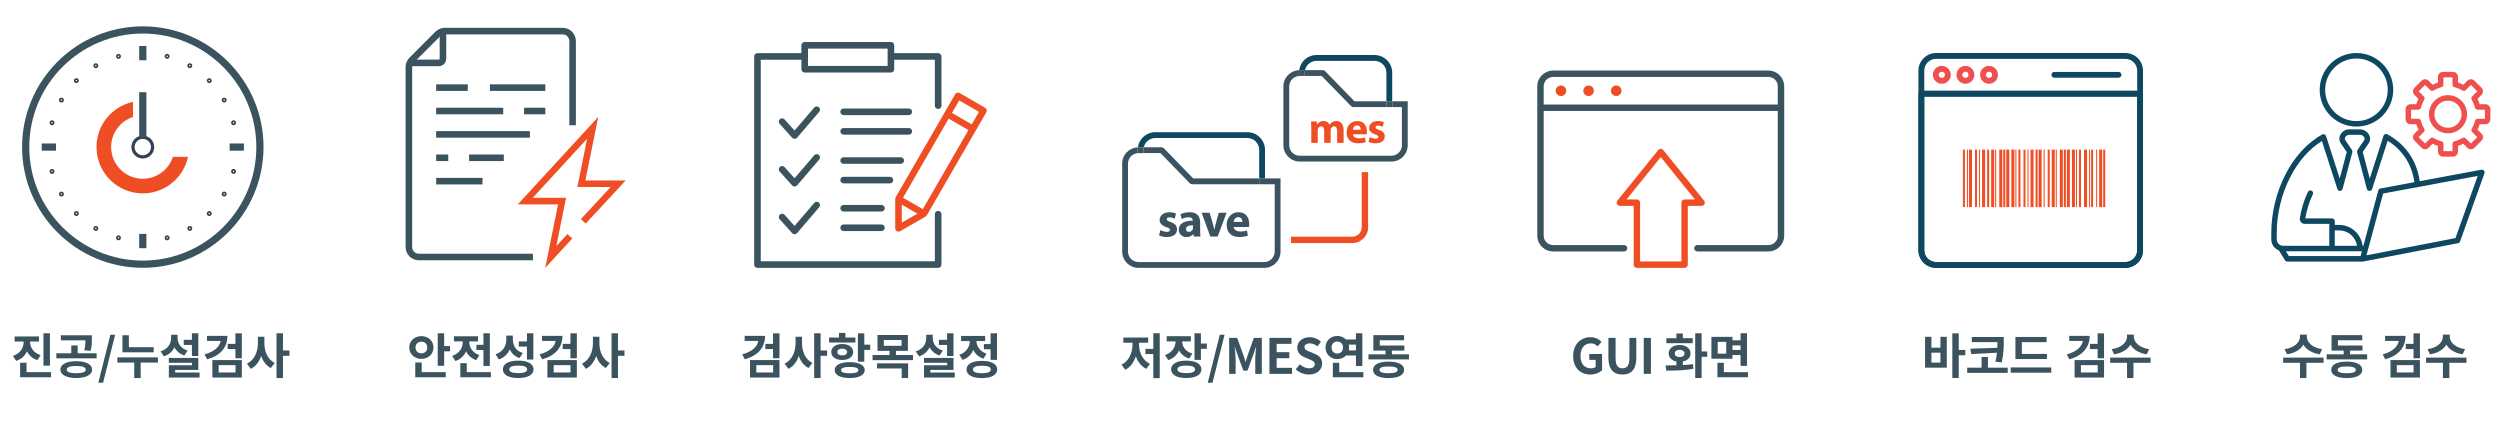 <?xml version="1.0" encoding="utf-8"?>
<!-- Generator: Adobe Illustrator 16.0.0, SVG Export Plug-In . SVG Version: 6.00 Build 0)  -->
<!DOCTYPE svg PUBLIC "-//W3C//DTD SVG 1.1//EN" "http://www.w3.org/Graphics/SVG/1.1/DTD/svg11.dtd">
<svg version="1.1" id="Layer_1" xmlns="http://www.w3.org/2000/svg" xmlns:xlink="http://www.w3.org/1999/xlink" x="0px" y="0px"
	 width="1042px" height="181px" viewBox="0 -17.5 1042 181" enable-background="new 0 -17.5 1042 181" xml:space="preserve">
<g>
	<path fill-rule="evenodd" clip-rule="evenodd" fill="#3B535F" d="M351.624,38.618c-0.761,0-1.377-0.614-1.377-1.374
		c0-0.76,0.616-1.377,1.377-1.377h27.166c0.761,0,1.376,0.617,1.376,1.377c0,0.76-0.615,1.374-1.376,1.374H351.624L351.624,38.618z
		 M372.71,4.646V1.377c0-0.76-0.617-1.377-1.375-1.377h-35.94c-0.758,0-1.375,0.618-1.375,1.377v3.269h-18.31
		c-0.759,0-1.376,0.617-1.376,1.377v86.753c0,0.761,0.617,1.377,1.376,1.377h75.311c0.759,0,1.375-0.616,1.375-1.377v-21
		c0-0.765-0.616-1.377-1.375-1.377c-0.761,0-1.377,0.612-1.377,1.377v19.623h-72.559V7.396h16.935v3.954
		c0,0.76,0.617,1.377,1.375,1.377h35.94c0.758,0,1.375-0.617,1.375-1.377V7.396h16.935v19.149c0,0.759,0.616,1.373,1.377,1.373
		c0.759,0,1.375-0.614,1.375-1.373V6.022c0-0.76-0.616-1.377-1.375-1.377H372.71L372.71,4.646z M369.96,2.754v3.269v3.95h-33.187
		v-3.95V2.754H369.96L369.96,2.754z M351.624,70.663c-0.761,0-1.377-0.618-1.377-1.377s0.616-1.377,1.377-1.377h15.77
		c0.762,0,1.377,0.618,1.377,1.377s-0.615,1.377-1.377,1.377H351.624L351.624,70.663z M351.624,78.807
		c-0.761,0-1.377-0.614-1.377-1.377c0-0.761,0.616-1.373,1.377-1.373h15.77c0.762,0,1.377,0.612,1.377,1.373
		c0,0.763-0.615,1.377-1.377,1.377H351.624L351.624,78.807z M351.624,50.786c-0.761,0-1.377-0.613-1.377-1.373
		c0-0.759,0.616-1.377,1.377-1.377h23.796c0.758,0,1.374,0.618,1.374,1.377c0,0.76-0.616,1.373-1.374,1.373H351.624L351.624,50.786z
		 M351.624,58.934c-0.761,0-1.377-0.617-1.377-1.377c0-0.759,0.616-1.377,1.377-1.377h19.297c0.759,0,1.376,0.618,1.376,1.377
		c0,0.76-0.617,1.377-1.376,1.377H351.624L351.624,58.934z M324.956,73.864c-0.506-0.562-0.461-1.432,0.103-1.938
		c0.564-0.511,1.432-0.467,1.941,0.098l4.163,4.641l8.212-9.583c0.492-0.573,1.359-0.646,1.933-0.15
		c0.577,0.495,0.645,1.357,0.152,1.936l-9.186,10.716c-0.049,0.063-0.104,0.126-0.167,0.182c-0.566,0.507-1.435,0.462-1.943-0.1
		L324.956,73.864L324.956,73.864z M324.956,53.987c-0.506-0.562-0.461-1.432,0.103-1.938c0.564-0.507,1.432-0.463,1.941,0.102
		l4.163,4.635l8.212-9.581c0.492-0.573,1.359-0.641,1.933-0.146c0.577,0.49,0.645,1.356,0.152,1.935l-9.186,10.712
		c-0.049,0.066-0.104,0.125-0.167,0.186c-0.566,0.507-1.435,0.459-1.943-0.107L324.956,53.987L324.956,53.987z M324.956,34.114
		c-0.506-0.565-0.461-1.432,0.103-1.942c0.564-0.507,1.432-0.463,1.941,0.103l4.163,4.634l8.212-9.58
		c0.492-0.574,1.359-0.642,1.933-0.146c0.577,0.491,0.645,1.357,0.152,1.935l-9.186,10.716c-0.049,0.063-0.104,0.126-0.167,0.182
		c-0.566,0.507-1.435,0.463-1.943-0.103L324.956,34.114L324.956,34.114z M351.624,30.474c-0.761,0-1.377-0.618-1.377-1.377
		c0-0.756,0.616-1.374,1.377-1.374h27.166c0.761,0,1.376,0.618,1.376,1.374c0,0.759-0.615,1.377-1.376,1.377H351.624z"/>
	<path fill-rule="evenodd" clip-rule="evenodd" fill="#EF4D23" d="M400.049,21.333l10.546,6.09c0.657,0.376,0.882,1.215,0.506,1.872
		l-4.389,7.605l-0.043,0.067l-20.319,35.195c-0.114,0.233-0.297,0.435-0.54,0.573l-10.546,6.09c-0.22,0.15-0.483,0.234-0.767,0.234
		c-0.76,0-1.377-0.614-1.377-1.374V65.415c0.001-0.129,0.021-0.276,0.063-0.403c0.012-0.063,0.088-0.221,0.125-0.282l24.794-42.942
		c0.379-0.653,1.219-0.879,1.875-0.499L400.049,21.333L400.049,21.333z M375.873,75.304l6.504-3.755l-6.504-3.751V75.304
		L375.873,75.304z M403.654,36.714l-8.249-4.765l-19.033,32.967l8.249,4.761L403.654,36.714L403.654,36.714z M396.777,29.58
		l8.246,4.76l3.016-5.227l-8.246-4.76L396.777,29.58z"/>
</g>
<g>
	<path fill="#3B535F" d="M318.885,122.477c0,4.924-3.039,8.287-8.47,9.787l-1.054-2.067c4.012-1.094,6.261-3.12,6.687-5.593h-5.674
		v-2.127H318.885z M312.604,132.588h12.279v7.254h-12.279V132.588z M315.237,137.755h7.012v-3.06h-7.012V137.755z M324.883,121.422
		v10.396h-2.675v-3.829h-3.222v-2.169h3.222v-4.397H324.883z"/>
	<path fill="#3B535F" d="M334.283,125.557c0,3.363,1.317,6.747,4.316,8.227l-1.621,2.107c-1.945-0.993-3.262-2.797-4.032-5.025
		c-0.811,2.371-2.209,4.336-4.316,5.37l-1.601-2.169c3.141-1.479,4.56-5.045,4.56-8.51v-2.716h2.695V125.557z M344.739,130.805
		h-2.715v9.26h-2.675v-18.662h2.675v7.173h2.715V130.805z"/>
	<path fill="#3B535F" d="M356.529,125.272h-10.982v-2.087h4.134v-1.905h2.695v1.905h4.154V125.272z M351.038,132.547
		c-2.695,0-4.58-1.337-4.58-3.323c0-1.985,1.884-3.343,4.58-3.343s4.58,1.357,4.58,3.343
		C355.618,131.21,353.733,132.547,351.038,132.547z M360.42,136.762c0,2.067-2.411,3.303-6.261,3.303s-6.261-1.235-6.261-3.303
		c0-2.087,2.411-3.323,6.261-3.323S360.42,134.675,360.42,136.762z M351.038,130.622c1.195,0,2.026-0.486,2.026-1.398
		c0-0.911-0.831-1.397-2.026-1.397s-2.026,0.486-2.026,1.397C349.012,130.136,349.843,130.622,351.038,130.622z M357.766,136.762
		c0-0.912-1.256-1.316-3.607-1.316s-3.607,0.404-3.607,1.316c0,0.892,1.256,1.317,3.607,1.317S357.766,137.653,357.766,136.762z
		 M362.71,126.164v2.188h-2.472v4.884h-2.675v-11.814h2.675v4.742H362.71z"/>
	<path fill="#3B535F" d="M380.539,130.48v2.127H363.68v-2.127h7.072v-1.743h-5.005v-6.605h12.665v6.605h-4.985v1.743H380.539z
		 M365.544,133.945h12.969v6.14h-2.675v-4.012h-10.294V133.945z M368.381,126.63h7.396v-2.411h-7.396V126.63z"/>
	<path fill="#3B535F" d="M391.601,130.662c-1.966-0.628-3.344-1.863-4.134-3.424c-0.831,1.742-2.29,3.12-4.417,3.789l-1.378-2.087
		c3.1-0.933,4.397-3.222,4.397-5.593v-1.338h2.695v1.338c0,2.209,1.276,4.377,4.194,5.269L391.601,130.662z M397.943,137.775v2.087
		h-12.807v-5.106h9.646v-1.033h-9.666v-2.047h12.3v5.005h-9.646v1.095H397.943z M394.741,126.266h-3.404v-2.128h3.404v-2.735h2.675
		v9.483h-2.675V126.266z"/>
	<path fill="#3B535F" d="M409.896,132c-2.026-0.669-3.424-1.986-4.235-3.627c-0.811,1.885-2.29,3.404-4.458,4.134l-1.358-2.107
		c2.958-1.034,4.316-3.404,4.397-5.735h-3.667v-2.147h10.031v2.147h-3.627c0.081,2.128,1.378,4.316,4.215,5.249L409.896,132z
		 M415.631,136.498c0,2.27-2.432,3.587-6.383,3.587c-3.972,0-6.403-1.317-6.403-3.587s2.432-3.586,6.403-3.586
		C413.199,132.912,415.631,134.229,415.631,136.498z M412.956,136.498c0-1.053-1.277-1.56-3.708-1.56
		c-2.452,0-3.729,0.507-3.729,1.56c0,1.055,1.277,1.561,3.729,1.561C411.679,138.059,412.956,137.553,412.956,136.498z
		 M412.875,125.9v-4.498h2.675v11.104h-2.675v-4.438h-2.797V125.9H412.875z"/>
</g>
<g>
	<path fill-rule="evenodd" clip-rule="evenodd" fill="#0D4860" d="M806.956,4.598h78.895c2.022,0,3.858,0.829,5.192,2.159
		l0.004,0.004V6.757c1.334,1.333,2.159,3.173,2.159,5.198v74.839c0,2.025-0.825,3.866-2.159,5.198
		c-1.334,1.333-3.17,2.16-5.196,2.16h-78.895c-2.021,0-3.861-0.827-5.194-2.16c-0.024-0.024-0.044-0.048-0.068-0.073
		c-1.289-1.325-2.093-3.139-2.093-5.125V11.955c0-2.021,0.831-3.86,2.161-5.192l0.004-0.006l0.012-0.008l0.008-0.008
		C803.114,5.419,804.947,4.598,806.956,4.598L806.956,4.598z M890.777,22.771h-88.744v64.023c0,1.329,0.531,2.536,1.391,3.428
		c0.02,0.016,0.039,0.031,0.059,0.051c0.89,0.895,2.12,1.448,3.474,1.448h78.895c1.354,0,2.584-0.554,3.479-1.448
		c0.895-0.894,1.448-2.126,1.448-3.479V22.771L890.777,22.771z M802.033,20.342h88.744v-8.387c0-1.354-0.554-2.586-1.448-3.477
		V8.474c-0.891-0.89-2.121-1.444-3.479-1.444h-78.895c-1.354,0-2.584,0.554-3.478,1.444c-0.891,0.894-1.445,2.125-1.445,3.48V20.342
		z"/>
	<path fill-rule="evenodd" clip-rule="evenodd" fill="#0D4860" d="M893.206,21.557v65.237c0,2.025-0.825,3.866-2.159,5.198
		c-1.334,1.333-3.17,2.16-5.196,2.16h-78.895c-2.021,0-3.861-0.827-5.194-2.16c-0.024-0.024-0.044-0.048-0.068-0.073
		c-1.289-1.325-2.093-3.139-2.093-5.125V21.557c0-0.673,0.546-1.215,1.218-1.215h91.174
		C892.664,20.342,893.206,20.884,893.206,21.557L893.206,21.557z M890.777,86.794V22.771h-88.744v64.023
		c0,1.329,0.531,2.536,1.391,3.428c0.02,0.016,0.039,0.031,0.059,0.051c0.89,0.895,2.12,1.448,3.474,1.448h78.895
		c1.354,0,2.584-0.554,3.479-1.448C890.224,89.379,890.777,88.146,890.777,86.794z"/>
	<path fill-rule="evenodd" clip-rule="evenodd" fill="#EF4F4F" d="M819.188,9.958c1.021,0,1.956,0.415,2.633,1.091l0,0l0.004,0.004
		l0,0c0.673,0.677,1.092,1.609,1.092,2.632s-0.419,1.955-1.092,2.629l-0.004,0.002v0.004h-0.004
		c-0.677,0.673-1.607,1.092-2.629,1.092c-1.024,0-1.954-0.419-2.631-1.092v-0.004l-0.004-0.002l-0.004-0.002
		c-0.673-0.677-1.089-1.606-1.089-2.627c0-1.025,0.416-1.955,1.093-2.632l0.004-0.004l0,0v-0.004
		C817.233,10.373,818.163,9.958,819.188,9.958L819.188,9.958z M820.103,12.763c-0.23-0.233-0.555-0.375-0.915-0.375
		c-0.363,0-0.684,0.145-0.917,0.375l-0.004,0.004c-0.233,0.234-0.376,0.556-0.376,0.918c0,0.36,0.143,0.685,0.376,0.916l0.004,0.004
		c0.233,0.232,0.554,0.374,0.917,0.374c0.36,0,0.685-0.142,0.915-0.374l0.008-0.004c0.229-0.231,0.372-0.556,0.372-0.916
		c0-0.362-0.143-0.685-0.372-0.918L820.103,12.763z"/>
	<path fill-rule="evenodd" clip-rule="evenodd" fill="#0D4860" d="M882.989,12.469c0.669,0,1.216,0.544,1.216,1.217
		c0,0.669-0.547,1.215-1.216,1.215h-26.723c-0.673,0-1.219-0.546-1.219-1.215c0-0.673,0.546-1.217,1.219-1.217H882.989z"/>
	<path fill-rule="evenodd" clip-rule="evenodd" fill="#EF4F4F" d="M809.355,9.958c1.021,0,1.954,0.415,2.631,1.091l0,0l0.004,0.004
		l0,0c0.673,0.677,1.092,1.609,1.092,2.632s-0.419,1.955-1.092,2.629l-0.004,0.002v0.004h-0.004
		c-0.677,0.673-1.606,1.092-2.627,1.092c-1.026,0-1.959-0.419-2.632-1.092l-0.005-0.006l-0.012-0.01l-0.008-0.008
		c-0.664-0.673-1.071-1.595-1.071-2.612c0-1.027,0.415-1.957,1.091-2.632l0.005-0.004l0.012-0.012l0.008-0.008
		C807.416,10.367,808.338,9.958,809.355,9.958L809.355,9.958z M810.27,12.763c-0.229-0.233-0.555-0.375-0.914-0.375
		c-0.361,0-0.686,0.143-0.919,0.375l-0.004,0.004c-0.233,0.234-0.376,0.558-0.376,0.918c0,0.358,0.143,0.681,0.376,0.916
		l0.004,0.006c0.233,0.23,0.558,0.372,0.919,0.372c0.359,0,0.685-0.142,0.914-0.374l0.008-0.004
		c0.229-0.231,0.371-0.556,0.371-0.916c0-0.362-0.143-0.685-0.371-0.918L810.27,12.763z"/>
	<path fill-rule="evenodd" clip-rule="evenodd" fill="#EF4F4F" d="M829.021,9.958c1.021,0,1.956,0.415,2.633,1.091l0,0l0.004,0.004
		l0,0c0.672,0.677,1.092,1.609,1.092,2.632s-0.42,1.955-1.092,2.629l-0.004,0.002v0.004h-0.004
		c-0.677,0.673-1.607,1.092-2.629,1.092c-1.024,0-1.954-0.419-2.631-1.092v-0.004l-0.004-0.002l-0.004-0.002
		c-0.673-0.677-1.089-1.606-1.089-2.627c0-1.025,0.416-1.955,1.093-2.632l0.004-0.004l0,0v-0.004
		C827.067,10.373,827.997,9.958,829.021,9.958L829.021,9.958z M829.94,12.763c-0.234-0.233-0.559-0.375-0.919-0.375
		c-0.359,0-0.685,0.145-0.917,0.375l-0.004,0.004c-0.234,0.234-0.376,0.556-0.376,0.918c0,0.36,0.142,0.685,0.376,0.916l0.004,0.004
		c0.232,0.232,0.558,0.374,0.917,0.374c0.36,0,0.685-0.142,0.919-0.374l0.004-0.004c0.229-0.231,0.372-0.556,0.372-0.916
		c0-0.362-0.143-0.685-0.372-0.918L829.94,12.763z"/>
</g>
<g>
	<path fill-rule="evenodd" clip-rule="evenodd" fill="#0D4860" d="M1006.291,58.427c-0.487-3.768-1.772-7.17-3.68-10.086
		c-1.912-2.913-4.449-5.338-7.436-7.167l-6.475,20.122c-0.189,0.6-0.835,0.928-1.432,0.734c-0.385-0.123-0.657-0.428-0.757-0.793
		l0,0l-4.056-15.301c-0.087-0.333-0.02-0.668,0.158-0.933l0,0l2.762-4.052c0.135-0.192,0.193-0.402,0.193-0.605
		c0-0.228-0.066-0.455-0.188-0.663c-0.144-0.237-0.35-0.453-0.598-0.625c-0.333-0.228-0.737-0.364-1.172-0.364h-4.416
		c-0.419,0-0.804,0.131-1.112,0.342c-0.245,0.164-0.438,0.372-0.569,0.601c-0.119,0.207-0.187,0.436-0.187,0.667
		c0,0.216,0.064,0.439,0.206,0.647l2.762,4.052c0.194,0.291,0.242,0.637,0.159,0.946l-4.058,15.289
		c-0.161,0.611-0.782,0.971-1.393,0.81c-0.407-0.102-0.7-0.415-0.806-0.791l-6.423-19.974c-5.469,3.385-9.941,8.691-13.153,14.931
		c-3.653,7.089-5.672,15.368-5.672,23.386v2.68c0,0.731,0.301,1.399,0.784,1.881c0.483,0.485,1.151,0.782,1.884,0.782h19.231v-9.128
		h-10.209c-0.092,0-0.198-0.009-0.325-0.029c-0.51-0.081-0.953-0.339-1.267-0.707c-0.315-0.368-0.502-0.844-0.502-1.357
		c0-0.09,0.009-0.198,0.028-0.325c0.301-1.904,0.731-3.791,1.301-5.623c0.559-1.814,1.247-3.583,2.063-5.267
		c0.272-0.569,0.957-0.809,1.523-0.531c0.565,0.271,0.803,0.956,0.53,1.521c-0.769,1.589-1.413,3.249-1.939,4.949
		c-0.515,1.665-0.914,3.371-1.195,5.083h11.136c0.629,0,1.139,0.512,1.139,1.141v1.582h1.813c2.707,0,5.169,1.11,6.949,2.888
		c1.527,1.529,2.56,3.554,2.821,5.804h0.333l6.22-23.065c0.123-0.465,0.519-0.786,0.966-0.836L1006.291,58.427L1006.291,58.427z
		 M973.133,78.54h1.813c2.077,0,3.965,0.848,5.331,2.217c1.115,1.112,1.882,2.566,2.132,4.186h-9.276V78.54L973.133,78.54z
		 M984.436,87.232h-12.441h-19.251l1.25,2.005h29.9L984.436,87.232L984.436,87.232z M984.769,91.521v0.004h-31.409v-0.004
		c-0.379,0-0.751-0.189-0.97-0.538l-2.539-4.08c-0.657-0.251-1.243-0.64-1.73-1.125c-0.897-0.896-1.451-2.134-1.451-3.499V79.6
		c0-8.372,2.104-17.016,5.928-24.431c3.64-7.074,8.849-13.035,15.274-16.589l0,0c0.063-0.033,0.13-0.063,0.202-0.085
		c0.601-0.19,1.242,0.139,1.436,0.736l5.683,17.664l2.929-11.036l-2.47-3.621c-0.423-0.617-0.608-1.28-0.608-1.935
		c0-0.629,0.182-1.246,0.497-1.8c0.305-0.532,0.737-0.998,1.26-1.355c0.676-0.461,1.504-0.744,2.397-0.744h4.416
		c0.91,0,1.761,0.295,2.453,0.769c0.526,0.356,0.966,0.824,1.278,1.356c0.329,0.559,0.515,1.184,0.515,1.817
		c0,0.639-0.186,1.29-0.597,1.893l-2.466,3.621l2.924,11.039l5.699-17.711c0.023-0.081,0.055-0.164,0.094-0.242
		c0.302-0.556,0.994-0.764,1.548-0.464c3.847,2.067,7.091,4.996,9.458,8.608c2.069,3.161,3.466,6.844,4.013,10.922l25.706-4.775
		c0.62-0.11,1.21,0.297,1.325,0.916c0.039,0.204,0.016,0.406-0.048,0.588h0.004l-10.154,28.382
		c-0.149,0.417-0.514,0.694-0.922,0.749l-39.461,7.631C984.911,91.515,984.839,91.521,984.769,91.521L984.769,91.521z
		 M1032.696,55.841l-9.267,25.901l-37.083,7.171l6.941-25.753L1032.696,55.841L1032.696,55.841z M982.173,4.598
		c4.232,0,8.067,1.715,10.842,4.491c2.773,2.776,4.488,6.608,4.488,10.839c0,4.234-1.715,8.067-4.488,10.838
		c-2.774,2.776-6.609,4.492-10.842,4.492c-4.234,0-8.065-1.715-10.839-4.492c-2.773-2.771-4.491-6.604-4.491-10.838
		c0-4.23,1.718-8.063,4.491-10.839S977.938,4.598,982.173,4.598L982.173,4.598z M991.396,10.704
		c-2.362-2.358-5.619-3.817-9.224-3.817c-3.603,0-6.862,1.459-9.226,3.817c-2.358,2.363-3.818,5.623-3.818,9.225
		c0,3.601,1.46,6.865,3.818,9.224c2.363,2.358,5.623,3.82,9.226,3.82c3.604,0,6.861-1.462,9.224-3.82
		c2.358-2.359,3.818-5.623,3.818-9.224C995.215,16.327,993.755,13.066,991.396,10.704L991.396,10.704z M960.827,73.728
		L960.827,73.728c0,0.012-0.004,0.033,0,0.016V73.728z"/>
	<path fill-rule="evenodd" clip-rule="evenodd" fill="#EF4F4F" d="M1031.327,16.129l2.973,2.974l0,0
		c0.404,0.402,0.606,0.934,0.606,1.462c0,0.528-0.202,1.057-0.606,1.458v0.004l0,0l0,0l-1.689,1.688
		c0.189,0.363,0.359,0.727,0.51,1.094c0.008,0.02,0.016,0.042,0.024,0.06c0.143,0.35,0.273,0.708,0.387,1.072h2.388
		c0.565,0,1.084,0.236,1.463,0.61l0,0c0.376,0.374,0.61,0.894,0.61,1.462v4.202c0,0.566-0.234,1.083-0.606,1.458l-0.008,0.004
		c-0.375,0.376-0.89,0.606-1.459,0.606h-2.388c-0.117,0.391-0.256,0.767-0.411,1.135l-0.023,0.06
		c-0.15,0.35-0.309,0.696-0.486,1.031l1.689,1.694l0,0c0.404,0.401,0.606,0.934,0.606,1.462h-0.006c0,0.532-0.201,1.06-0.601,1.462
		l0,0v0.004l0,0l-2.973,2.968c-0.403,0.402-0.934,0.607-1.463,0.607c-0.53,0-1.061-0.206-1.465-0.607l-1.69-1.69
		c-0.355,0.186-0.724,0.358-1.095,0.51c-0.368,0.153-0.745,0.291-1.129,0.414v2.388c0,0.566-0.232,1.083-0.608,1.458l-0.004,0.004
		c-0.376,0.376-0.892,0.607-1.457,0.607h-4.201c-0.571,0-1.089-0.231-1.461-0.607c-0.031-0.029-0.061-0.063-0.088-0.093
		c-0.323-0.368-0.526-0.849-0.526-1.369v-2.388c-0.379-0.123-0.759-0.261-1.127-0.414c-0.371-0.152-0.736-0.324-1.093-0.51
		l-1.689,1.69c-0.403,0.402-0.938,0.607-1.464,0.607c-0.525,0-1.058-0.206-1.46-0.607l-0.004-0.004l-0.004,0.004l-2.969-2.968
		c-0.031-0.029-0.06-0.063-0.083-0.093c-0.348-0.396-0.522-0.887-0.522-1.373c0-0.526,0.202-1.057,0.605-1.46l0.005-0.002h-0.005
		l1.69-1.694c-0.186-0.358-0.36-0.723-0.516-1.094c-0.149-0.369-0.288-0.744-0.407-1.131h-2.39c-0.565,0-1.084-0.23-1.459-0.606
		l-0.006-0.004c-0.371-0.375-0.604-0.892-0.604-1.458v-4.202c0-0.568,0.233-1.088,0.604-1.462c0.031-0.03,0.064-0.06,0.096-0.085
		c0.368-0.323,0.847-0.525,1.369-0.525h2.39c0.119-0.383,0.258-0.76,0.407-1.127c0.155-0.372,0.33-0.735,0.516-1.094l-1.69-1.692
		c-0.403-0.401-0.605-0.934-0.605-1.462c0-0.528,0.202-1.056,0.605-1.46v-0.002l0,0l2.969-2.974
		c0.402-0.401,0.937-0.607,1.468-0.607c0.526,0,1.061,0.206,1.464,0.607l1.689,1.69c0.356-0.186,0.722-0.358,1.093-0.51
		c0.368-0.153,0.748-0.292,1.127-0.414v-2.384c0-0.57,0.238-1.086,0.614-1.462v-0.004c0.372-0.376,0.89-0.607,1.461-0.607h4.201
		c0.565,0,1.081,0.231,1.457,0.607l0.004,0.004c0.376,0.375,0.608,0.892,0.608,1.462v2.384c0.384,0.122,0.761,0.261,1.129,0.414
		c0.371,0.152,0.739,0.324,1.095,0.51l1.69-1.69l0,0c0.404-0.401,0.935-0.607,1.465-0.607c0.525,0,1.056,0.206,1.46,0.607v0.004
		L1031.327,16.129L1031.327,16.129L1031.327,16.129z M1032.531,20.565l-2.667-2.669l-2.149,2.147l0,0
		c-0.364,0.362-0.938,0.443-1.396,0.168c-0.495-0.301-1.021-0.57-1.571-0.797c-0.51-0.212-1.04-0.39-1.587-0.529
		c-0.546-0.085-0.961-0.557-0.961-1.125v-3.037h-3.771v3.037l0,0c0,0.513-0.352,0.982-0.875,1.108
		c-0.574,0.143-1.135,0.325-1.673,0.547c-0.519,0.217-1.014,0.466-1.484,0.746c-0.448,0.326-1.08,0.289-1.484-0.117l-2.145-2.147
		l-2.671,2.669l2.147,2.147v0.004c0.361,0.36,0.444,0.936,0.168,1.395c-0.302,0.495-0.571,1.019-0.796,1.569
		c-0.209,0.514-0.393,1.043-0.526,1.589c-0.092,0.544-0.558,0.961-1.128,0.961h-3.039V32h3.039v0.002c0.51,0,0.981,0.35,1.108,0.873
		c0.138,0.576,0.323,1.133,0.546,1.674c0.213,0.521,0.463,1.015,0.743,1.484c0.329,0.447,0.293,1.081-0.115,1.485l-2.147,2.147
		l2.671,2.667l2.145-2.147l0.004,0.004c0.359-0.366,0.938-0.447,1.394-0.172c0.495,0.303,1.021,0.57,1.571,0.797
		c0.514,0.212,1.044,0.39,1.59,0.528c0.542,0.085,0.958,0.559,0.958,1.128v3.035h3.771V42.47h0.004c0-0.515,0.348-0.984,0.87-1.11
		c0.573-0.137,1.136-0.323,1.678-0.546c0.515-0.215,1.01-0.465,1.479-0.744c0.447-0.328,1.081-0.291,1.484,0.115l2.149,2.147
		l2.667-2.667l-2.149-2.147l0.004-0.004c-0.359-0.362-0.447-0.937-0.17-1.396c0.293-0.475,0.55-0.985,0.776-1.514l0.02-0.059
		c0.213-0.516,0.392-1.049,0.53-1.585c0.086-0.544,0.558-0.959,1.128-0.959h3.034v-3.77h-3.034v-0.004
		c-0.516,0-0.981-0.35-1.108-0.871c-0.135-0.556-0.313-1.098-0.526-1.618l-0.023-0.054c-0.219-0.524-0.467-1.023-0.74-1.488
		c-0.333-0.447-0.293-1.079,0.11-1.483L1032.531,20.565L1032.531,20.565z M1020.312,22.168c-2.192,0-4.18,0.89-5.615,2.328
		c-1.438,1.437-2.327,3.426-2.327,5.619c0,2.192,0.89,4.18,2.327,5.615c1.436,1.441,3.423,2.329,5.615,2.329
		c2.196,0,4.182-0.888,5.619-2.329c1.439-1.436,2.326-3.423,2.326-5.615c0-2.193-0.887-4.183-2.326-5.619
		C1024.493,23.058,1022.508,22.168,1020.312,22.168L1020.312,22.168z M1024.315,26.113c-1.024-1.025-2.441-1.66-4.004-1.66
		c-1.561,0-2.977,0.635-3.997,1.66c-1.025,1.023-1.657,2.44-1.657,4.002c0,1.563,0.632,2.978,1.657,4.001
		c1.021,1.023,2.437,1.656,3.997,1.656c1.563,0,2.979-0.633,4.004-1.656c1.024-1.023,1.658-2.438,1.658-4.001
		C1025.974,28.553,1025.34,27.136,1024.315,26.113z"/>
</g>
<g>
	<path fill-rule="evenodd" clip-rule="evenodd" fill="#3B535F" d="M740.983,28.74h-97.572v51.989c0,1.077,0.438,2.05,1.145,2.759
		c0.704,0.704,1.682,1.143,2.754,1.143h29.611c0.735,0,1.337,0.599,1.337,1.334c0,0.736-0.602,1.334-1.337,1.334H647.31
		c-1.806,0-3.442-0.739-4.634-1.927l-0.004-0.004c-1.191-1.191-1.932-2.834-1.932-4.639V18.476c0-1.805,0.74-3.447,1.932-4.638
		l0.004-0.004c1.191-1.191,2.828-1.927,4.634-1.927h89.776c1.808,0,3.45,0.736,4.637,1.927l0.079,0.083
		c1.144,1.188,1.852,2.794,1.852,4.559v62.253c0,1.801-0.739,3.447-1.931,4.639v0.004c-1.187,1.188-2.829,1.927-4.637,1.927h-29.607
		c-0.741,0-1.334-0.598-1.334-1.334c0-0.735,0.593-1.334,1.334-1.334h29.607c1.067,0,2.046-0.438,2.754-1.143h0.004
		c0.704-0.709,1.14-1.682,1.14-2.759V28.74L740.983,28.74z M643.411,26.069h97.572v-7.593c0-1.045-0.412-1.995-1.081-2.695
		l-0.063-0.059c-0.708-0.708-1.687-1.147-2.754-1.147H647.31c-1.072,0-2.05,0.439-2.754,1.143c-0.706,0.708-1.145,1.686-1.145,2.759
		V26.069z"/>
	<path fill-rule="evenodd" clip-rule="evenodd" fill="#EF4D23" d="M703.473,68.312v24.506c0,0.737-0.602,1.334-1.338,1.334h-19.877
		c-0.735,0-1.333-0.597-1.333-1.334V68.312h-5.774c-0.735,0-1.332-0.597-1.332-1.333c0-0.354,0.134-0.669,0.36-0.911l16.984-21.052
		c0.458-0.574,1.293-0.665,1.867-0.202c0.083,0.063,0.154,0.139,0.218,0.218l17.031,21.112c0.463,0.573,0.368,1.412-0.201,1.872
		c-0.25,0.198-0.542,0.296-0.836,0.296l0,0H703.473L703.473,68.312z M700.802,91.486V66.979c0-0.741,0.602-1.334,1.333-1.334h4.318
		l-14.254-17.677l-14.258,17.677h4.316c0.737,0,1.338,0.593,1.338,1.334v24.507H700.802z"/>
	<path fill-rule="evenodd" clip-rule="evenodd" fill="#EF4D23" d="M650.605,18.123c1.21,0,2.196,0.986,2.196,2.201
		c0,1.215-0.986,2.2-2.196,2.2c-1.215,0-2.201-0.985-2.201-2.2C648.404,19.109,649.391,18.123,650.605,18.123L650.605,18.123z
		 M673.648,18.123c1.215,0,2.196,0.986,2.196,2.201c0,1.215-0.981,2.2-2.196,2.2s-2.2-0.985-2.2-2.2
		C671.448,19.109,672.434,18.123,673.648,18.123L673.648,18.123z M662.125,18.123c1.215,0,2.196,0.986,2.196,2.201
		c0,1.215-0.981,2.2-2.196,2.2s-2.196-0.985-2.196-2.2C659.929,19.109,660.91,18.123,662.125,18.123z"/>
</g>
<g>
	<path fill="#3B535F" d="M15.577,132.588c-2.067-0.648-3.485-1.986-4.337-3.647c-0.831,1.823-2.33,3.263-4.498,3.972l-1.358-2.088
		c3.101-0.973,4.458-3.424,4.458-5.754v-0.224H6.094v-2.107h10.151v2.107h-3.688v0.224c0,2.188,1.357,4.478,4.377,5.471
		L15.577,132.588z M21.271,137.613v2.127H8.383v-6.059h2.675v3.932H21.271z M20.805,134.897h-2.695v-13.495h2.695V134.897z"/>
	<path fill="#3B535F" d="M40.275,129.751v2.107H23.477v-2.107h6.222v-3.263h2.675v3.263H40.275z M38.391,136.56
		c0,2.168-2.594,3.505-6.626,3.505c-4.012,0-6.605-1.337-6.605-3.505c0-2.188,2.594-3.526,6.605-3.526
		C35.797,133.033,38.391,134.371,38.391,136.56z M35.129,128.494c0.425-1.661,0.486-2.918,0.486-4.154H25.361v-2.107H38.29v1.541
		c0,1.479,0,3.06-0.527,4.984L35.129,128.494z M35.736,136.56c0-1.014-1.438-1.521-3.972-1.521c-2.513,0-3.951,0.507-3.951,1.521
		c0,0.993,1.438,1.499,3.951,1.499C34.298,138.059,35.736,137.553,35.736,136.56z"/>
	<path fill="#3B535F" d="M46.008,122.01h1.985l-5.025,20h-1.985L46.008,122.01z"/>
	<path fill="#3B535F" d="M65.824,133.621h-7.193v6.464h-2.675v-6.464h-7.032v-2.168h16.9V133.621z M64.062,129.346h-13.03v-7.113
		h2.675v4.985h10.355V129.346z"/>
	<path fill="#3B535F" d="M76.845,130.662c-1.966-0.628-3.344-1.863-4.134-3.424c-0.831,1.742-2.29,3.12-4.418,3.789l-1.378-2.087
		c3.101-0.933,4.397-3.222,4.397-5.593v-1.338h2.695v1.338c0,2.209,1.276,4.377,4.194,5.269L76.845,130.662z M83.187,137.775v2.087
		H70.38v-5.106h9.646v-1.033H70.36v-2.047h12.3v5.005h-9.646v1.095H83.187z M79.985,126.266h-3.404v-2.128h3.404v-2.735h2.675v9.483
		h-2.675V126.266z"/>
	<path fill="#3B535F" d="M94.795,122.477c0,4.924-3.039,8.287-8.47,9.787l-1.054-2.067c4.012-1.094,6.262-3.12,6.687-5.593h-5.674
		v-2.127H94.795z M88.514,132.588h12.279v7.254H88.514V132.588z M91.147,137.755h7.012v-3.06h-7.012V137.755z M100.793,121.422
		v10.396h-2.675v-3.829h-3.222v-2.169h3.222v-4.397H100.793z"/>
	<path fill="#3B535F" d="M110.193,125.557c0,3.363,1.316,6.747,4.315,8.227l-1.621,2.107c-1.945-0.993-3.262-2.797-4.032-5.025
		c-0.811,2.371-2.209,4.336-4.316,5.37l-1.601-2.169c3.141-1.479,4.56-5.045,4.56-8.51v-2.716h2.695V125.557z M120.649,130.805
		h-2.716v9.26h-2.675v-18.662h2.675v7.173h2.716V130.805z"/>
</g>
<g>
	<path fill="#3B535F" d="M175.637,132.081c-2.857,0-5.066-2.006-5.066-4.741c0-2.756,2.209-4.742,5.066-4.742
		c2.837,0,5.046,1.986,5.046,4.742C180.683,130.075,178.474,132.081,175.637,132.081z M175.758,137.613h10.031v2.127h-12.706v-6.16
		h2.675V137.613z M175.637,129.771c1.378,0,2.452-0.912,2.452-2.432c0-1.521-1.074-2.432-2.452-2.432
		c-1.398,0-2.452,0.911-2.452,2.432C173.185,128.859,174.238,129.771,175.637,129.771z M187.592,126.752v2.188h-2.472v6.038h-2.675
		v-13.576h2.675v5.35H187.592z"/>
	<path fill="#3B535F" d="M198.512,132.607c-2.047-0.668-3.445-2.006-4.235-3.688c-0.831,1.844-2.29,3.323-4.479,4.053l-1.337-2.128
		c3.06-0.993,4.397-3.444,4.397-5.795v-0.264h-3.668v-2.128h10.03v2.128h-3.627v0.243c0,2.209,1.276,4.498,4.215,5.491
		L198.512,132.607z M204.591,137.613v2.127h-12.726v-5.855h2.675v3.729H204.591z M201.49,126.225v-4.822h2.675v13.617h-2.675v-6.627
		h-2.918v-2.168H201.49z"/>
	<path fill="#3B535F" d="M216.523,131.757c-1.966-0.669-3.283-1.945-4.073-3.606c-0.831,1.904-2.31,3.404-4.519,4.153l-1.398-2.147
		c3.182-1.014,4.499-3.547,4.499-6.12v-1.661h2.715v1.54c0,2.513,1.216,4.782,4.175,5.734L216.523,131.757z M222.38,136.458
		c0,2.27-2.432,3.606-6.384,3.606c-3.972,0-6.403-1.337-6.403-3.606c0-2.31,2.432-3.647,6.403-3.647
		C219.948,132.811,222.38,134.148,222.38,136.458z M219.705,136.458c0-1.074-1.277-1.581-3.709-1.581
		c-2.451,0-3.729,0.507-3.729,1.581c0,1.054,1.277,1.561,3.729,1.561C218.428,138.019,219.705,137.512,219.705,136.458z
		 M219.624,126.975h-3.404v-2.168h3.404v-3.404h2.675v10.942h-2.675V126.975z"/>
	<path fill="#3B535F" d="M234.434,122.477c0,4.924-3.039,8.287-8.47,9.787l-1.054-2.067c4.012-1.094,6.261-3.12,6.687-5.593h-5.674
		v-2.127H234.434z M228.152,132.588h12.279v7.254h-12.279V132.588z M230.786,137.755h7.012v-3.06h-7.012V137.755z M240.432,121.422
		v10.396h-2.675v-3.829h-3.222v-2.169h3.222v-4.397H240.432z"/>
	<path fill="#3B535F" d="M249.831,125.557c0,3.363,1.317,6.747,4.316,8.227l-1.621,2.107c-1.945-0.993-3.263-2.797-4.032-5.025
		c-0.811,2.371-2.209,4.336-4.316,5.37l-1.601-2.169c3.141-1.479,4.56-5.045,4.56-8.51v-2.716h2.694V125.557z M260.287,130.805
		h-2.715v9.26h-2.675v-18.662h2.675v7.173h2.715V130.805z"/>
</g>
<g>
	<path fill="#3B535F" d="M474.728,126.002c0,3.283,1.479,6.728,4.579,8.146l-1.54,2.107c-2.107-1.034-3.546-2.959-4.356-5.289
		c-0.79,2.513-2.249,4.579-4.397,5.653l-1.58-2.107c3.12-1.459,4.6-5.046,4.6-8.511v-0.648h-3.83v-2.168h10.355v2.168h-3.83V126.002
		z M483.38,121.382v18.724h-2.675v-10.03h-3.283v-2.169h3.283v-6.524H483.38z"/>
	<path fill="#3B535F" d="M495.697,131.939c-2.046-0.608-3.465-1.844-4.275-3.385c-0.831,1.845-2.31,3.324-4.499,4.033l-1.337-2.088
		c3.02-1.013,4.356-3.384,4.397-5.714h-3.708v-2.147h10.091v2.147h-3.647c0.041,2.128,1.317,4.215,4.255,5.086L495.697,131.939z
		 M500.743,136.458c0,2.27-2.432,3.606-6.302,3.606c-3.891,0-6.322-1.337-6.322-3.606c0-2.29,2.432-3.647,6.322-3.647
		C498.312,132.811,500.743,134.168,500.743,136.458z M498.089,136.458c0-1.074-1.277-1.581-3.647-1.581
		c-2.392,0-3.668,0.507-3.668,1.581c0,1.054,1.276,1.561,3.668,1.561C496.812,138.019,498.089,137.512,498.089,136.458z
		 M503.013,125.698v2.188h-2.472v4.6h-2.675v-11.084h2.675v4.296H503.013z"/>
	<path fill="#3B535F" d="M508.42,122.01h1.986l-5.025,20h-1.986L508.42,122.01z"/>
	<path fill="#3B535F" d="M512.31,123.327h3.323l2.554,7.011c0.324,0.933,0.607,1.926,0.912,2.898h0.101
		c0.324-0.973,0.588-1.966,0.912-2.898l2.492-7.011h3.323v14.995h-2.735v-6.262c0-1.418,0.223-3.506,0.365-4.924h-0.082
		l-1.215,3.525l-2.311,6.303h-1.723l-2.33-6.303l-1.195-3.525h-0.081c0.142,1.418,0.385,3.506,0.385,4.924v6.262h-2.695V123.327z"/>
	<path fill="#3B535F" d="M529.105,123.327h9.2v2.492h-6.201v3.466h5.269v2.512h-5.269v4.013h6.424v2.513h-9.423V123.327z"/>
	<path fill="#3B535F" d="M540.066,136.418l1.722-2.067c1.074,0.993,2.493,1.661,3.81,1.661c1.561,0,2.392-0.668,2.392-1.722
		c0-1.114-0.912-1.459-2.249-2.026l-2.007-0.852c-1.52-0.628-3.039-1.844-3.039-4.032c0-2.452,2.147-4.337,5.188-4.337
		c1.742,0,3.485,0.689,4.701,1.926l-1.521,1.885c-0.952-0.791-1.945-1.236-3.181-1.236c-1.317,0-2.169,0.588-2.169,1.58
		c0,1.074,1.074,1.459,2.352,1.966l1.965,0.831c1.824,0.75,3.02,1.904,3.02,4.072c0,2.452-2.047,4.539-5.512,4.539
		C543.531,138.605,541.525,137.815,540.066,136.418z"/>
	<path fill="#3B535F" d="M561.037,130.662c-0.912,0.953-2.209,1.521-3.668,1.521c-2.756,0-4.904-2.047-4.904-4.843
		c0-2.776,2.148-4.823,4.904-4.823c1.459,0,2.715,0.547,3.627,1.479h4.154v-2.594h2.675v13.657h-2.675v-4.397H561.037z
		 M557.369,129.852c1.378,0,2.391-0.952,2.391-2.512c0-1.541-1.013-2.493-2.391-2.493c-1.357,0-2.371,0.952-2.371,2.493
		C554.998,128.899,556.012,129.852,557.369,129.852z M568.25,137.613v2.127h-12.725v-6.018h2.674v3.891H568.25z M562.151,126.123
		c0.081,0.386,0.142,0.791,0.142,1.217c0,0.404-0.041,0.83-0.142,1.195h2.999v-2.412H562.151z"/>
	<path fill="#3B535F" d="M587.256,130.176v2.128h-16.88v-2.128h7.093v-1.539h-5.046v-6.444h12.807v2.128h-10.152v2.188h10.253v2.128
		h-5.188v1.539H587.256z M585.229,136.66c0,2.189-2.452,3.425-6.484,3.425s-6.464-1.235-6.464-3.425
		c0-2.208,2.432-3.444,6.464-3.444S585.229,134.452,585.229,136.66z M582.514,136.66c0-0.973-1.276-1.418-3.769-1.418
		c-2.493,0-3.77,0.445-3.77,1.418s1.276,1.398,3.77,1.398C581.237,138.059,582.514,137.633,582.514,136.66z"/>
</g>
<g>
	<path fill="#3B535F" d="M655.689,130.886c0-4.944,3.202-7.843,7.194-7.843c2.168,0,3.667,0.933,4.64,1.926l-1.601,1.904
		c-0.729-0.709-1.58-1.256-2.938-1.256c-2.492,0-4.234,1.945-4.234,5.167c0,3.263,1.499,5.228,4.438,5.228
		c0.729,0,1.459-0.202,1.885-0.566v-2.959h-2.654v-2.452h5.329v6.769c-1.014,0.992-2.776,1.803-4.863,1.803
		C658.79,138.605,655.689,135.891,655.689,130.886z"/>
	<path fill="#3B535F" d="M670.379,131.574v-8.247h2.999v8.511c0,3.121,1.074,4.174,2.837,4.174c1.783,0,2.918-1.053,2.918-4.174
		v-8.511h2.878v8.247c0,4.985-2.128,7.031-5.796,7.031C672.567,138.605,670.379,136.56,670.379,131.574z"/>
	<path fill="#3B535F" d="M685.108,123.327h2.999v14.995h-2.999V123.327z"/>
	<path fill="#3B535F" d="M701.398,134.654c1.438-0.081,2.877-0.182,4.215-0.385l0.203,1.925c-3.932,0.771-8.126,0.771-11.287,0.771
		l-0.324-2.168c1.337,0,2.877,0,4.519-0.041v-1.58c-1.945-0.386-3.222-1.662-3.222-3.364c0-2.107,1.885-3.526,4.559-3.526
		c2.676,0,4.56,1.419,4.56,3.526c0,1.702-1.276,2.979-3.222,3.364V134.654z M705.532,125.557h-10.983v-2.107h4.175v-1.966h2.675
		v1.966h4.134V125.557z M700.061,131.311c1.217,0,2.027-0.526,2.027-1.499s-0.811-1.499-2.027-1.499
		c-1.215,0-2.025,0.526-2.025,1.499S698.846,131.311,700.061,131.311z M711.57,131.21h-2.33v8.854h-2.675v-18.662h2.675v7.599h2.33
		V131.21z"/>
	<path fill="#3B535F" d="M722.104,132.021h-8.794v-9.119h8.794v1.438h3.364v-2.938h2.675v13.597h-2.675v-4.519h-3.364V132.021z
		 M728.549,137.613v2.127h-12.726v-6.018h2.675v3.891H728.549z M719.49,124.988h-3.546v4.925h3.546V124.988z M722.104,126.468v1.885
		h3.364v-1.885H722.104z"/>
</g>
<g>
	<path fill="#3B535F" d="M808.768,122.881h2.654v12.868h-9.058v-12.868h2.655v4.52h3.748V122.881z M808.768,129.487h-3.748v4.134
		h3.748V129.487z M819.123,130.582h-2.716v9.482h-2.675v-18.643h2.675v6.931h2.716V130.582z"/>
	<path fill="#3B535F" d="M836.81,135.749v2.168h-16.88v-2.168h5.979v-4.458h2.674v4.458H836.81z M832.473,127.461
		c0.062-0.852,0.062-1.642,0.062-2.371h-10.699v-2.127h13.333v1.641c0,2.25,0.021,4.863-0.851,8.957l-2.635-0.324
		c0.324-1.378,0.527-2.614,0.628-3.729l-10.699,0.567l-0.344-2.249L832.473,127.461z"/>
	<path fill="#3B535F" d="M854.964,135.647v2.188h-16.9v-2.188H854.964z M853.16,132.142h-13.131v-9.199h12.989v2.168h-10.314v4.903
		h10.456V132.142z"/>
	<path fill="#3B535F" d="M870.969,122.477c0,4.924-3.04,8.287-8.471,9.787l-1.054-2.067c4.013-1.094,6.262-3.12,6.688-5.593h-5.674
		v-2.127H870.969z M864.687,132.588h12.28v7.254h-12.28V132.588z M867.321,137.755h7.011v-3.06h-7.011V137.755z M876.967,121.422
		v10.396h-2.675v-3.829h-3.222v-2.169h3.222v-4.397H876.967z"/>
	<path fill="#3B535F" d="M896.376,133.723h-7.153v6.362h-2.675v-6.362h-7.031v-2.168h16.859V133.723z M894.755,130.176
		c-3.263-0.486-5.593-2.006-6.788-4.012c-1.195,2.006-3.547,3.525-6.809,4.012l-1.014-2.147c4.256-0.588,6.383-2.999,6.383-5.188
		v-0.892h2.857v0.892c0,2.168,2.148,4.6,6.383,5.188L894.755,130.176z"/>
</g>
<g>
	<path fill="#3B535F" d="M968.472,133.723h-7.153v6.362h-2.675v-6.362h-7.031v-2.168h16.859V133.723z M966.851,130.176
		c-3.263-0.486-5.593-2.006-6.788-4.012c-1.195,2.006-3.547,3.525-6.809,4.012l-1.014-2.147c4.256-0.588,6.383-2.999,6.383-5.188
		v-0.892h2.857v0.892c0,2.168,2.148,4.6,6.383,5.188L966.851,130.176z"/>
	<path fill="#3B535F" d="M986.625,130.176v2.128h-16.88v-2.128h7.093v-1.539h-5.046v-6.444h12.807v2.128h-10.152v2.188h10.253v2.128
		h-5.188v1.539H986.625z M984.599,136.66c0,2.189-2.452,3.425-6.484,3.425s-6.464-1.235-6.464-3.425
		c0-2.208,2.432-3.444,6.464-3.444S984.599,134.452,984.599,136.66z M981.883,136.66c0-0.973-1.276-1.418-3.769-1.418
		c-2.493,0-3.77,0.445-3.77,1.418s1.276,1.398,3.77,1.398C980.606,138.059,981.883,137.633,981.883,136.66z"/>
	<path fill="#3B535F" d="M1002.63,122.477c0,4.924-3.04,8.287-8.471,9.787l-1.054-2.067c4.013-1.094,6.262-3.12,6.688-5.593h-5.674
		v-2.127H1002.63z M996.348,132.588h12.28v7.254h-12.28V132.588z M998.982,137.755h7.011v-3.06h-7.011V137.755z M1008.628,121.422
		v10.396h-2.675v-3.829h-3.223v-2.169h3.223v-4.397H1008.628z"/>
	<path fill="#3B535F" d="M1028.038,133.723h-7.153v6.362h-2.675v-6.362h-7.031v-2.168h16.859V133.723z M1026.417,130.176
		c-3.263-0.486-5.593-2.006-6.788-4.012c-1.195,2.006-3.547,3.525-6.809,4.012l-1.014-2.147c4.256-0.588,6.383-2.999,6.383-5.188
		v-0.892h2.857v0.892c0,2.168,2.148,4.6,6.383,5.188L1026.417,130.176z"/>
</g>
<g>
	<g>
		<path fill="#EF4D23" d="M570.235,54.257h-2.667v22.977c0,1.077-0.437,2.05-1.145,2.759h-0.004
			c-0.704,0.704-1.682,1.143-2.75,1.143H538.1v2.668h25.57c1.806,0,3.446-0.739,4.638-1.927l-0.004-0.004
			c1.191-1.191,1.932-2.838,1.932-4.639V54.257z"/>
	</g>
	<g>
		<path fill="none" d="M484.191,43.882c0.375,0,0.708,0.168,0.932,0.434l12.201,12.543h9.92h11.751h2.432h2.935h0.473v-1.093v-2.432
			v-3.14v-5.245c0-1.354-0.554-2.584-1.449-3.479l0.003-0.002c-0.893-0.89-2.123-1.444-3.48-1.444h-38.371
			c-1.356,0-2.586,0.554-3.48,1.444c-0.649,0.651-1.114,1.486-1.322,2.414h4.308H484.191z"/>
		<path fill="#0D4860" d="M476.735,43.882c0.208-0.928,0.673-1.762,1.322-2.414c0.894-0.89,2.124-1.444,3.48-1.444h38.371
			c1.357,0,2.588,0.554,3.48,1.444l-0.003,0.002c0.896,0.895,1.449,2.125,1.449,3.479v5.245v3.14v2.432v1.093h1.958h0.472v-11.91
			c0-2.024-0.825-3.862-2.159-5.196l-0.002,0.002l-0.002-0.002c-1.333-1.333-3.171-2.161-5.193-2.161h-38.371
			c-2.013,0-3.843,0.819-5.174,2.141l-0.008,0.008l-0.011,0.012l-0.005,0.004c-1.097,1.098-1.821,2.546-2.054,4.149
			c0.079-0.002,0.154-0.024,0.233-0.024H476.735z"/>
		<path fill="#3B535F" d="M495.947,58.918c0.237,0.245,0.554,0.368,0.871,0.368v0.004h28.017v-2.431h-0.473h-2.935h-2.432h-11.751
			h-9.92l-12.201-12.543c-0.224-0.265-0.557-0.434-0.932-0.434h-3.148h-4.308c-0.075,0.344-0.123,0.701-0.123,1.067v1.363h7.072
			L495.947,58.918z"/>
		<path fill="#3B535F" d="M531.295,56.859h-4.03v2.431h4.03v8.936v19.127c0,1.2-0.492,2.293-1.284,3.084
			c-0.791,0.792-1.884,1.284-3.083,1.284H474.52c-1.199,0-2.291-0.492-3.083-1.284l-0.058-0.053
			c-0.758-0.788-1.229-1.855-1.229-3.031V50.681c0-1.199,0.495-2.29,1.287-3.084c0.716-0.714,1.682-1.166,2.745-1.251v-1.396
			c0-0.356,0.057-0.698,0.105-1.042c-1.775,0.061-3.39,0.793-4.569,1.973c-1.232,1.23-1.996,2.93-1.996,4.801v36.672
			c0,1.834,0.735,3.504,1.926,4.73l0.07,0.073c1.233,1.23,2.932,1.996,4.802,1.996h52.408c1.871,0,3.569-0.766,4.803-1.996
			c1.232-1.233,1.996-2.932,1.996-4.804V68.226V58.074v-1.215H531.295z"/>
		<path fill="#3B535F" d="M474.182,46.346c0.113-0.008,0.223-0.033,0.338-0.033h2.093v-1.363c0-0.366,0.048-0.723,0.123-1.067
			h-2.216c-0.079,0-0.154,0.022-0.233,0.024c-0.048,0.344-0.105,0.687-0.105,1.042V46.346z"/>
		<polygon fill="#3B535F" points="524.835,56.859 524.835,59.29 527.265,59.29 527.265,56.859 526.793,56.859 		"/>
	</g>
	<g>
		<path fill="none" d="M551.388,11.725c0.375,0,0.708,0.168,0.932,0.433l12.202,12.543h1.816h5.67h2.434h2.933h0.475v-1.092v-2.432
			v-3.139v-5.246c0-1.354-0.554-2.584-1.448-3.479V9.311c-0.89-0.891-2.121-1.444-3.478-1.444h-24.188
			c-1.356,0-2.586,0.554-3.48,1.444c-0.649,0.651-1.114,1.486-1.322,2.414h4.308H551.388z"/>
		<path fill="#0D4860" d="M543.932,11.725c0.208-0.928,0.673-1.762,1.322-2.414c0.895-0.891,2.124-1.444,3.48-1.444h24.188
			c1.356,0,2.588,0.554,3.478,1.444v0.002c0.895,0.894,1.448,2.125,1.448,3.479v5.246v3.139v2.432v1.092h1.959h0.472V12.792
			c0-2.024-0.828-3.863-2.161-5.196v0.002l-0.004-0.002c-1.334-1.334-3.171-2.161-5.191-2.161h-24.188
			c-2.014,0-3.843,0.819-5.174,2.142l-0.008,0.008l-0.011,0.012L543.537,7.6c-1.098,1.098-1.821,2.546-2.054,4.149
			c0.078-0.003,0.154-0.024,0.232-0.024H543.932z"/>
		<path fill="#3B535F" d="M563.145,26.76c0.236,0.245,0.553,0.368,0.87,0.368v0.004h13.834v-2.431h-0.475h-2.933h-2.434h-5.67
			h-1.816l-12.202-12.543c-0.224-0.265-0.557-0.433-0.932-0.433h-3.148h-4.308c-0.074,0.344-0.123,0.701-0.123,1.067v1.363h7.072
			L563.145,26.76z"/>
		<path fill="#3B535F" d="M584.311,24.701h-4.031v2.431h4.031v8.935v6.971c0,1.201-0.494,2.293-1.285,3.084
			c-0.792,0.792-1.884,1.284-3.083,1.284h-38.227c-1.199,0-2.29-0.493-3.082-1.284l-0.058-0.054
			c-0.758-0.787-1.229-1.856-1.229-3.031V18.523c0-1.199,0.495-2.291,1.287-3.084c0.716-0.714,1.682-1.166,2.744-1.25v-1.396
			c0-0.356,0.057-0.698,0.105-1.042c-1.775,0.061-3.391,0.793-4.569,1.973c-1.232,1.23-1.996,2.93-1.996,4.801v24.515
			c0,1.834,0.735,3.504,1.926,4.73l0.07,0.073c1.232,1.23,2.933,1.996,4.802,1.996h38.227c1.872,0,3.569-0.766,4.804-1.996
			c1.23-1.233,1.995-2.932,1.995-4.804v-6.971V25.915v-1.214H584.311z"/>
		<path fill="#3B535F" d="M541.378,14.188c0.113-0.008,0.223-0.033,0.338-0.033h2.093v-1.363c0-0.366,0.049-0.723,0.123-1.067
			h-2.216c-0.078,0-0.154,0.021-0.232,0.024c-0.049,0.344-0.105,0.687-0.105,1.042V14.188z"/>
		<polygon fill="#3B535F" points="577.849,24.701 577.849,27.132 580.279,27.132 580.279,24.701 579.808,24.701 		"/>
	</g>
	<g>
		<path fill="#3B535F" d="M483.645,78.393c0.567,0.345,1.742,0.75,2.654,0.75c0.933,0,1.317-0.324,1.317-0.831
			s-0.304-0.749-1.459-1.135c-2.047-0.688-2.837-1.803-2.816-2.979c0-1.844,1.58-3.242,4.032-3.242c1.155,0,2.188,0.264,2.796,0.567
			l-0.547,2.128c-0.445-0.243-1.297-0.567-2.147-0.567c-0.75,0-1.176,0.304-1.176,0.811c0,0.466,0.385,0.709,1.601,1.135
			c1.885,0.648,2.675,1.601,2.695,3.06c0,1.844-1.459,3.202-4.296,3.202c-1.297,0-2.452-0.284-3.201-0.689L483.645,78.393z"/>
		<path fill="#3B535F" d="M497.585,81.088l-0.183-0.993h-0.061c-0.648,0.79-1.662,1.216-2.837,1.216
			c-2.007,0-3.202-1.459-3.202-3.039c0-2.574,2.311-3.81,5.815-3.79V74.34c0-0.526-0.283-1.276-1.803-1.276
			c-1.014,0-2.088,0.345-2.736,0.75l-0.567-1.986c0.689-0.385,2.047-0.871,3.851-0.871c3.303,0,4.356,1.945,4.356,4.275v3.445
			c0,0.952,0.041,1.864,0.142,2.411H497.585z M497.22,76.407c-1.621-0.021-2.877,0.364-2.877,1.56c0,0.791,0.526,1.176,1.216,1.176
			c0.77,0,1.397-0.507,1.601-1.135c0.04-0.162,0.061-0.345,0.061-0.527V76.407z"/>
		<path fill="#3B535F" d="M504.188,71.179l1.338,4.6c0.243,0.831,0.426,1.622,0.567,2.412h0.061
			c0.162-0.811,0.324-1.561,0.547-2.412l1.277-4.6h3.242l-3.688,9.909h-3.08l-3.606-9.909H504.188z"/>
		<path fill="#3B535F" d="M514.197,77.116c0.102,1.276,1.358,1.885,2.797,1.885c1.054,0,1.904-0.142,2.735-0.405l0.405,2.087
			c-1.013,0.405-2.249,0.608-3.587,0.608c-3.363,0-5.288-1.945-5.288-5.046c0-2.513,1.56-5.289,5.005-5.289
			c3.201,0,4.417,2.492,4.417,4.944c0,0.527-0.061,0.993-0.101,1.216H514.197z M517.825,75.009c0-0.75-0.324-2.006-1.743-2.006
			c-1.297,0-1.823,1.175-1.904,2.006H517.825z"/>
	</g>
	<g>
		<path fill="#EF4D23" d="M546.544,35.981c0-1.112-0.036-2.061-0.073-2.845h2.334l0.128,1.204h0.055
			c0.383-0.565,1.167-1.404,2.698-1.404c1.149,0,2.061,0.583,2.443,1.514h0.037c0.328-0.456,0.729-0.821,1.148-1.076
			c0.492-0.292,1.039-0.438,1.696-0.438c1.714,0,3.009,1.204,3.009,3.866v5.251h-2.699v-4.85c0-1.295-0.419-2.042-1.313-2.042
			c-0.639,0-1.095,0.438-1.276,0.966c-0.073,0.201-0.109,0.493-0.109,0.711v5.215h-2.699v-4.996c0-1.131-0.401-1.896-1.276-1.896
			c-0.711,0-1.131,0.547-1.295,1.003c-0.091,0.219-0.109,0.474-0.109,0.693v5.197h-2.698V35.981z"/>
		<path fill="#EF4D23" d="M563.903,38.479c0.091,1.148,1.222,1.696,2.516,1.696c0.948,0,1.714-0.128,2.462-0.365l0.364,1.878
			c-0.911,0.365-2.023,0.547-3.227,0.547c-3.027,0-4.76-1.75-4.76-4.54c0-2.261,1.404-4.759,4.504-4.759
			c2.881,0,3.976,2.243,3.976,4.449c0,0.474-0.055,0.894-0.092,1.094H563.903z M567.167,36.583c0-0.675-0.292-1.805-1.568-1.805
			c-1.167,0-1.641,1.058-1.714,1.805H567.167z"/>
		<path fill="#EF4D23" d="M570.923,39.627c0.511,0.31,1.568,0.675,2.389,0.675c0.839,0,1.186-0.292,1.186-0.748
			s-0.273-0.675-1.313-1.021c-1.842-0.62-2.553-1.623-2.535-2.681c0-1.659,1.423-2.917,3.629-2.917c1.039,0,1.97,0.237,2.517,0.511
			l-0.492,1.915c-0.401-0.219-1.167-0.511-1.934-0.511c-0.675,0-1.058,0.273-1.058,0.729c0,0.419,0.347,0.638,1.44,1.021
			c1.696,0.583,2.407,1.44,2.426,2.753c0,1.659-1.313,2.881-3.866,2.881c-1.167,0-2.206-0.255-2.881-0.62L570.923,39.627z"/>
	</g>
</g>
<g>
	<path fill="#EF4D23" d="M818.98,68.83h-0.84V44.862h0.84V68.83z M820.24,68.83h-0.429V44.862h0.429V68.83z M821.92,68.83h-1.26
		V44.862h1.26V68.83z"/>
	<path fill="#EF4D23" d="M824.029,68.83h-0.84V44.862h0.84V68.83z M825.289,68.83h-0.42V44.862h0.42V68.83z M827.388,68.83h-1.259
		V44.862h1.259V68.83z"/>
	<path fill="#EF4D23" d="M829.077,68.83h-0.84V44.862h0.84V68.83z M831.177,68.83h-1.26V44.862h1.26V68.83z M832.024,68.83h-0.428
		V44.862h0.428V68.83z"/>
	<path fill="#EF4D23" d="M834.546,68.83h-1.26V44.862h1.26V68.83z M835.806,68.83h-0.84V44.862h0.84V68.83z M837.484,68.83h-1.259
		V44.862h1.259V68.83z"/>
	<path fill="#EF4D23" d="M839.595,68.83h-1.26V44.862h1.26V68.83z M840.442,68.83h-0.428V44.862h0.428V68.83z M842.114,68.83h-0.84
		V44.862h0.84V68.83z"/>
	<path fill="#EF4D23" d="M844.223,68.83h-0.84V44.862h0.84V68.83z M845.482,68.83h-0.42V44.862h0.42V68.83z M847.581,68.83h-1.259
		V44.862h1.259V68.83z"/>
	<path fill="#EF4D23" d="M849.271,68.83h-0.84V44.862h0.84V68.83z M850.951,68.83h-1.26V44.862h1.26V68.83z M852.219,68.83h-0.428
		V44.862h0.428V68.83z"/>
	<path fill="#EF4D23" d="M854.32,68.83h-0.84V44.862h0.84V68.83z M856.42,68.83h-1.26V44.862h1.26V68.83z M857.268,68.83h-0.428
		V44.862h0.428V68.83z"/>
	<path fill="#EF4D23" d="M859.789,68.83h-1.26V44.862h1.26V68.83z M861.049,68.83h-0.84V44.862h0.84V68.83z M862.728,68.83h-1.259
		V44.862h1.259V68.83z"/>
	<path fill="#EF4D23" d="M864.837,68.83h-1.26V44.862h1.26V68.83z M865.685,68.83h-0.428V44.862h0.428V68.83z M867.356,68.83h-0.84
		V44.862h0.84V68.83z"/>
	<path fill="#EF4D23" d="M869.886,68.83h-1.26V44.862h1.26V68.83z M871.153,68.83h-0.428V44.862h0.428V68.83z M872.405,68.83h-0.84
		V44.862h0.84V68.83z"/>
	<path fill="#EF4D23" d="M874.095,68.83h-0.42V44.862h0.42V68.83z M876.194,68.83h-1.26V44.862h1.26V68.83z M877.454,68.83h-0.84
		V44.862h0.84V68.83z"/>
</g>
<g>
	<g>
		<path fill="#3B535F" d="M182.868,10.083h-11.521V7.348h11.521c0.214,0,0.389-0.174,0.389-0.39v-11.42h2.734v11.42
			C185.991,8.682,184.59,10.083,182.868,10.083z"/>
	</g>
	<g>
		<rect x="204.195" y="17.655" fill="#3B535F" width="23.095" height="2.734"/>
	</g>
	<g>
		<rect x="181.794" y="17.655" fill="#3B535F" width="13.174" height="2.734"/>
	</g>
	<g>
		<rect x="218.433" y="27.401" fill="#3B535F" width="8.857" height="2.734"/>
	</g>
	<g>
		<rect x="181.794" y="27.401" fill="#3B535F" width="27.948" height="2.734"/>
	</g>
	<g>
		<rect x="181.794" y="56.645" fill="#3B535F" width="19.317" height="2.734"/>
	</g>
	<g>
		<rect x="195.521" y="46.895" fill="#3B535F" width="14.474" height="2.734"/>
	</g>
	<g>
		<rect x="181.794" y="46.895" fill="#3B535F" width="5.037" height="2.734"/>
	</g>
	<g>
		<rect x="181.794" y="37.149" fill="#3B535F" width="39.065" height="2.734"/>
	</g>
	<g>
		<path fill="#3B535F" d="M222.118,90.988h-47.559c-3.035,0-5.504-2.471-5.504-5.508V10.433c0-1.45,0.585-2.869,1.609-3.894
			L181.491-4.29c1.026-1.023,2.446-1.611,3.896-1.611h49.135c3.037,0,5.508,2.471,5.508,5.509v35.11h-2.735v-35.11
			c0-1.53-1.244-2.774-2.773-2.774h-49.135c-0.73,0-1.446,0.297-1.961,0.812L172.599,8.472c-0.513,0.514-0.809,1.231-0.809,1.96
			V85.48c0,1.529,1.242,2.773,2.77,2.773h47.559V90.988z"/>
	</g>
	<g>
		<polygon fill="#EF4D23" points="227.247,94.155 232.602,67.681 215.817,67.681 249.338,31.238 243.986,57.712 260.785,57.712 
			244.116,75.693 242.109,73.833 254.519,60.448 240.642,60.448 244.714,40.303 222.05,64.947 235.946,64.947 231.871,85.088 
			236.505,80.053 238.517,81.905 		"/>
	</g>
</g>
<g>
	<g>
		<path fill="#3B535F" d="M59.52,94.117c-27.745,0-50.317-22.572-50.317-50.316c0-27.746,22.572-50.319,50.317-50.319
			c27.746,0,50.319,22.573,50.319,50.319C109.838,71.545,87.266,94.117,59.52,94.117z M59.52-3.518
			c-26.091,0-47.317,21.228-47.317,47.319c0,26.09,21.227,47.316,47.317,47.316c26.092,0,47.319-21.226,47.319-47.316
			C106.838,17.709,85.611-3.518,59.52-3.518z"/>
	</g>
	<g>
		<path fill="#354154" d="M59.52,48.568c-2.628,0-4.766-2.138-4.766-4.767c0-2.63,2.138-4.771,4.766-4.771
			c2.628,0,4.767,2.14,4.767,4.771C64.286,46.43,62.148,48.568,59.52,48.568z M59.52,40.38c-1.884,0-3.417,1.535-3.417,3.421
			c0,1.884,1.533,3.417,3.417,3.417s3.417-1.533,3.417-3.417C62.937,41.915,61.403,40.38,59.52,40.38z"/>
	</g>
	<g>
		<rect x="58.02" y="1.658" fill="#3B535F" width="3" height="5.956"/>
	</g>
	<g>
		<rect x="17.379" y="42.301" fill="#3B535F" width="5.954" height="3"/>
	</g>
	<g>
		<rect x="58.02" y="79.986" fill="#3B535F" width="3" height="5.955"/>
	</g>
	<g>
		<rect x="95.707" y="42.301" fill="#3B535F" width="5.957" height="3"/>
	</g>
	<g>
		<rect x="58.02" y="20.927" fill="#3B535F" width="3" height="18.779"/>
	</g>
	<g>
		<path fill="#EF4D23" d="M72.063,47.893c-1.721,5.287-6.684,9.106-12.543,9.106c-7.289,0-13.199-5.91-13.199-13.198
			c0-5.862,3.823-10.819,9.107-12.548v-6.302c-8.689,1.878-15.205,9.598-15.205,18.85c0,10.655,8.64,19.296,19.296,19.296
			c9.252,0,16.971-6.516,18.85-15.204H72.063z"/>
	</g>
	<g>
		<path fill="#354154" d="M69.659,7.004c-0.569,0-1.032-0.463-1.032-1.033c0-0.571,0.463-1.035,1.032-1.035
			c0.568,0,1.03,0.464,1.03,1.035C70.689,6.541,70.228,7.004,69.659,7.004z M69.659,5.654c-0.179,0-0.319,0.139-0.319,0.317
			c0,0.176,0.14,0.314,0.319,0.314c0.175,0,0.317-0.141,0.317-0.314C69.977,5.799,69.832,5.654,69.659,5.654z"/>
	</g>
	<g>
		<path fill="#354154" d="M49.385,7.001L49.385,7.001c-0.369,0-0.712-0.198-0.895-0.517c-0.139-0.241-0.175-0.521-0.101-0.789
			c0.073-0.265,0.246-0.486,0.487-0.621c0.423-0.251,1.115-0.1,1.396,0.37c0.288,0.506,0.124,1.123-0.367,1.415
			C49.741,6.955,49.564,7.001,49.385,7.001z M49.385,5.651c-0.056,0-0.11,0.015-0.159,0.042c-0.156,0.092-0.205,0.283-0.12,0.432
			c0.096,0.163,0.299,0.206,0.445,0.119c0.06-0.033,0.116-0.105,0.139-0.19c0.023-0.082,0.012-0.17-0.029-0.242
			C49.605,5.714,49.499,5.651,49.385,5.651L49.385,5.651z"/>
	</g>
	<g>
		<path fill="#354154" d="M39.939,10.912c-0.272,0-0.528-0.103-0.722-0.29c-0.411-0.413-0.411-1.067-0.009-1.47
			c0.391-0.389,1.07-0.389,1.46-0.002c0.402,0.415,0.402,1.05,0.011,1.455C40.467,10.81,40.21,10.912,39.939,10.912z M39.939,9.562
			c-0.079,0-0.154,0.031-0.212,0.087c-0.136,0.14-0.135,0.33-0.018,0.451c0.138,0.136,0.335,0.126,0.454,0.008
			c0.124-0.124,0.125-0.325,0.001-0.448C40.096,9.593,40.019,9.562,39.939,9.562z"/>
	</g>
	<g>
		<path fill="#354154" d="M31.828,17.139L31.828,17.139c-0.181,0-0.359-0.048-0.515-0.139c-0.493-0.287-0.663-0.919-0.38-1.409
			c0.289-0.483,0.949-0.651,1.419-0.369c0.229,0.132,0.404,0.362,0.473,0.626c0.069,0.266,0.031,0.542-0.108,0.778
			C32.543,16.936,32.199,17.139,31.828,17.139z M31.828,15.789c-0.117,0-0.225,0.063-0.282,0.164
			c-0.036,0.061-0.049,0.153-0.027,0.237c0.021,0.082,0.076,0.153,0.149,0.195c0.124,0.076,0.344,0.034,0.429-0.111
			c0.091-0.158,0.041-0.356-0.105-0.441C31.942,15.804,31.885,15.789,31.828,15.789L31.828,15.789z"/>
	</g>
	<g>
		<path fill="#354154" d="M25.608,25.25L25.608,25.25c-0.062,0-0.218-0.021-0.277-0.038c-0.247-0.061-0.481-0.237-0.621-0.479
			c-0.139-0.241-0.175-0.53-0.099-0.793c0.106-0.432,0.517-0.752,0.992-0.752c0.059,0,0.211,0.021,0.269,0.036
			c0.262,0.069,0.485,0.238,0.624,0.476c0.139,0.238,0.177,0.518,0.105,0.786C26.479,24.937,26.071,25.25,25.608,25.25z
			 M25.608,23.9c-0.148,0-0.272,0.095-0.311,0.237c-0.022,0.083-0.01,0.17,0.033,0.242c0.042,0.073,0.114,0.127,0.195,0.149
			c0.226,0.006,0.354-0.092,0.39-0.24c0.019-0.062,0.008-0.155-0.036-0.23c-0.043-0.075-0.118-0.13-0.204-0.151L25.608,23.9
			L25.608,23.9z"/>
	</g>
	<g>
		<path fill="#354154" d="M21.689,34.694c-0.567,0-1.029-0.461-1.029-1.029c0-0.569,0.461-1.033,1.029-1.033
			c0.57,0,1.034,0.463,1.034,1.033C22.723,34.232,22.259,34.694,21.689,34.694z M21.689,33.344c-0.174,0-0.316,0.144-0.316,0.321
			c0,0.175,0.142,0.317,0.316,0.317c0.177,0,0.321-0.142,0.321-0.317C22.01,33.485,21.869,33.344,21.689,33.344z"/>
	</g>
	<g>
		<path fill="#354154" d="M21.692,54.966C21.692,54.966,21.692,54.966,21.692,54.966c-0.366,0-0.708-0.194-0.891-0.506
			c-0.142-0.247-0.178-0.537-0.104-0.803c0.074-0.266,0.247-0.485,0.487-0.619c0.454-0.261,1.12-0.09,1.396,0.376
			c0.14,0.238,0.178,0.525,0.107,0.79c-0.072,0.269-0.244,0.491-0.483,0.628C22.046,54.92,21.87,54.966,21.692,54.966z
			 M21.692,53.617c-0.054,0-0.108,0.014-0.155,0.041c-0.078,0.044-0.134,0.116-0.156,0.198c-0.021,0.081-0.009,0.17,0.034,0.245
			c0.087,0.149,0.283,0.197,0.431,0.114c0.071-0.04,0.128-0.112,0.151-0.195c0.022-0.08,0.012-0.166-0.029-0.236
			C21.906,53.676,21.804,53.617,21.692,53.617z"/>
	</g>
	<g>
		<path fill="#354154" d="M25.603,64.412c-0.277,0-0.537-0.107-0.731-0.303c-0.19-0.187-0.299-0.446-0.3-0.724
			c-0.001-0.278,0.107-0.539,0.303-0.734c0.385-0.383,1.062-0.388,1.454-0.002c0.196,0.194,0.307,0.461,0.306,0.736
			c0,0.278-0.11,0.537-0.307,0.73C26.136,64.305,25.877,64.412,25.603,64.412z M25.603,63.062c-0.083,0-0.164,0.033-0.223,0.092
			c-0.059,0.058-0.095,0.142-0.095,0.227c0,0.085,0.035,0.168,0.096,0.229c0.121,0.119,0.327,0.118,0.446-0.002
			c0.06-0.06,0.095-0.143,0.094-0.227c0-0.085-0.036-0.168-0.098-0.229C25.77,63.097,25.687,63.062,25.603,63.062z"/>
	</g>
	<g>
		<path fill="#354154" d="M31.832,72.526c-0.19,0-0.376-0.054-0.538-0.155c-0.214-0.118-0.388-0.34-0.462-0.606
			c-0.074-0.267-0.039-0.546,0.1-0.788c0.28-0.478,0.934-0.65,1.409-0.38c0.497,0.299,0.66,0.93,0.378,1.414
			C32.54,72.326,32.199,72.526,31.832,72.526z M31.832,71.176c-0.118,0-0.227,0.063-0.284,0.163
			c-0.083,0.144-0.036,0.336,0.109,0.423c0.185,0.105,0.357,0.036,0.441-0.107c0.045-0.079,0.057-0.168,0.034-0.251
			s-0.079-0.153-0.152-0.194C31.957,71.193,31.895,71.176,31.832,71.176z"/>
	</g>
	<g>
		<path fill="#354154" d="M39.935,78.749L39.935,78.749c-0.056,0-0.2-0.018-0.253-0.031c-0.564-0.156-0.888-0.726-0.738-1.273
			c0.122-0.447,0.531-0.76,0.994-0.76c0.058,0,0.209,0.02,0.266,0.035c0.554,0.156,0.876,0.723,0.73,1.266
			C40.813,78.435,40.402,78.749,39.935,78.749z M39.935,77.399c-0.143,0-0.268,0.097-0.305,0.235
			c-0.045,0.167,0.053,0.341,0.218,0.387c0.235,0.017,0.36-0.082,0.398-0.221c0.045-0.167-0.053-0.342-0.219-0.388L39.935,77.399z"
			/>
	</g>
	<g>
		<path fill="#354154" d="M49.383,82.663c-0.568,0-1.031-0.464-1.031-1.034c0-0.568,0.462-1.03,1.031-1.03
			c0.569,0,1.032,0.462,1.032,1.03C50.416,82.199,49.953,82.663,49.383,82.663z M49.383,81.313c-0.175,0-0.317,0.142-0.317,0.315
			c0,0.176,0.142,0.319,0.317,0.319c0.176,0,0.319-0.144,0.319-0.319C49.702,81.452,49.562,81.313,49.383,81.313z"/>
	</g>
	<g>
		<path fill="#354154" d="M69.656,82.661c-0.36,0-0.701-0.191-0.887-0.5c-0.282-0.519-0.119-1.129,0.355-1.418
			c0.556-0.313,1.162-0.096,1.429,0.384c0.13,0.212,0.172,0.489,0.104,0.756c-0.069,0.271-0.241,0.498-0.486,0.64
			C70.014,82.613,69.836,82.661,69.656,82.661z M69.657,81.311c-0.057,0-0.112,0.015-0.161,0.043
			c-0.073,0.042-0.126,0.114-0.147,0.197c-0.022,0.087-0.008,0.18,0.038,0.256c0.063,0.114,0.271,0.184,0.417,0.103
			c0.164-0.099,0.213-0.277,0.136-0.419C69.866,81.367,69.766,81.311,69.657,81.311z"/>
	</g>
	<g>
		<path fill="#354154" d="M79.102,78.748c-0.272,0-0.529-0.104-0.724-0.293c-0.406-0.417-0.404-1.068-0.007-1.467
			c0.408-0.396,1.068-0.385,1.455-0.007c0.407,0.404,0.409,1.059,0.009,1.463C79.633,78.644,79.375,78.748,79.102,78.748z
			 M79.102,77.398c-0.082,0-0.162,0.033-0.221,0.091c-0.129,0.131-0.126,0.331-0.002,0.454c0.125,0.122,0.323,0.119,0.438,0.007
			c0.131-0.131,0.133-0.329,0.014-0.451C79.261,77.431,79.182,77.398,79.102,77.398z"/>
	</g>
	<g>
		<path fill="#354154" d="M87.216,72.526c-0.19,0-0.376-0.054-0.539-0.155c-0.215-0.122-0.387-0.343-0.459-0.609
			c-0.073-0.266-0.037-0.544,0.101-0.784c0.274-0.475,0.93-0.65,1.406-0.38c0.498,0.294,0.665,0.926,0.381,1.415
			C87.92,72.329,87.58,72.526,87.216,72.526z M87.216,71.176c-0.115,0-0.221,0.06-0.276,0.155c-0.089,0.153-0.04,0.347,0.107,0.434
			c0.172,0.097,0.356,0.032,0.441-0.114c0.043-0.075,0.054-0.164,0.032-0.245s-0.077-0.152-0.15-0.194
			C87.342,71.193,87.28,71.176,87.216,71.176z"/>
	</g>
	<g>
		<path fill="#354154" d="M93.44,64.413L93.44,64.413c-0.064,0-0.223-0.023-0.284-0.041c-0.249-0.065-0.472-0.234-0.611-0.472
			c-0.139-0.238-0.176-0.516-0.105-0.783c0.122-0.453,0.532-0.767,0.998-0.767c0.058,0,0.206,0.019,0.261,0.033
			c0.277,0.076,0.5,0.25,0.636,0.493c0.135,0.24,0.168,0.517,0.094,0.78C94.311,64.099,93.903,64.413,93.44,64.413z M93.44,63.063
			c-0.146,0-0.275,0.096-0.312,0.234c-0.021,0.076-0.011,0.167,0.031,0.242c0.041,0.072,0.11,0.127,0.191,0.149
			c0.237,0.01,0.357-0.084,0.395-0.221c0.022-0.084,0.01-0.172-0.033-0.246c-0.043-0.074-0.115-0.128-0.197-0.15L93.44,63.063
			L93.44,63.063z"/>
	</g>
	<g>
		<path fill="#354154" d="M97.354,54.967c-0.57,0-1.034-0.463-1.034-1.033c0-0.567,0.464-1.028,1.034-1.028
			c0.566,0,1.027,0.461,1.027,1.028C98.381,54.503,97.92,54.967,97.354,54.967z M97.354,53.617c-0.181,0-0.322,0.139-0.322,0.316
			c0,0.18,0.142,0.321,0.322,0.321c0.174,0,0.315-0.144,0.315-0.321C97.669,53.759,97.527,53.617,97.354,53.617z"/>
	</g>
	<g>
		<path fill="#354154" d="M97.349,34.694L97.349,34.694c-0.368,0-0.71-0.196-0.893-0.513c-0.284-0.502-0.111-1.134,0.381-1.413
			c0.485-0.272,1.138-0.089,1.406,0.385c0.134,0.223,0.173,0.501,0.104,0.768c-0.069,0.269-0.239,0.494-0.479,0.634
			C97.703,34.648,97.527,34.694,97.349,34.694z M97.349,33.344c-0.054,0-0.106,0.014-0.153,0.04
			c-0.082,0.048-0.135,0.119-0.156,0.201c-0.021,0.083-0.008,0.173,0.035,0.247c0.074,0.129,0.278,0.194,0.426,0.112
			c0.158-0.09,0.213-0.279,0.127-0.432C97.567,33.406,97.461,33.344,97.349,33.344L97.349,33.344z"/>
	</g>
	<g>
		<path fill="#354154" d="M93.438,25.248c-0.274,0-0.533-0.106-0.728-0.299c-0.194-0.191-0.303-0.449-0.304-0.725
			c-0.001-0.277,0.106-0.538,0.301-0.733c0.39-0.389,1.07-0.391,1.461,0c0.398,0.408,0.396,1.058,0.002,1.454
			C93.971,25.142,93.712,25.248,93.438,25.248z M93.438,23.898c-0.082,0-0.162,0.033-0.22,0.09c-0.129,0.13-0.131,0.326-0.009,0.451
			c0.131,0.131,0.335,0.124,0.454,0.006c0.06-0.06,0.094-0.143,0.093-0.228c0-0.085-0.036-0.17-0.098-0.23
			C93.601,23.931,93.52,23.898,93.438,23.898z"/>
	</g>
	<g>
		<path fill="#354154" d="M87.212,17.139L87.212,17.139c-0.181,0-0.359-0.048-0.516-0.14c-0.49-0.292-0.657-0.922-0.377-1.409
			c0.284-0.48,0.944-0.65,1.417-0.37c0.227,0.128,0.405,0.358,0.475,0.623c0.071,0.267,0.033,0.544-0.107,0.782
			C87.923,16.939,87.58,17.139,87.212,17.139z M87.212,15.789c-0.114,0-0.219,0.06-0.274,0.157
			c-0.041,0.069-0.054,0.161-0.031,0.246c0.022,0.083,0.077,0.154,0.151,0.196c0.111,0.066,0.341,0.028,0.428-0.118
			c0.09-0.155,0.042-0.348-0.104-0.434C87.327,15.804,87.27,15.789,87.212,15.789L87.212,15.789z"/>
	</g>
	<g>
		<path fill="#354154" d="M79.104,10.915L79.104,10.915c-0.059,0-0.21-0.02-0.267-0.035c-0.555-0.157-0.877-0.725-0.73-1.268
			c0.118-0.447,0.528-0.762,0.996-0.762c0.058,0,0.206,0.02,0.262,0.034C79.92,9.033,80.247,9.6,80.1,10.147
			C79.98,10.598,79.571,10.915,79.104,10.915z M79.104,9.565c-0.145,0-0.272,0.096-0.309,0.235
			c-0.045,0.167,0.055,0.343,0.224,0.389c0.227,0.015,0.354-0.086,0.392-0.227c0.044-0.164-0.052-0.338-0.215-0.384L79.104,9.565z"
			/>
	</g>
</g>
</svg>
